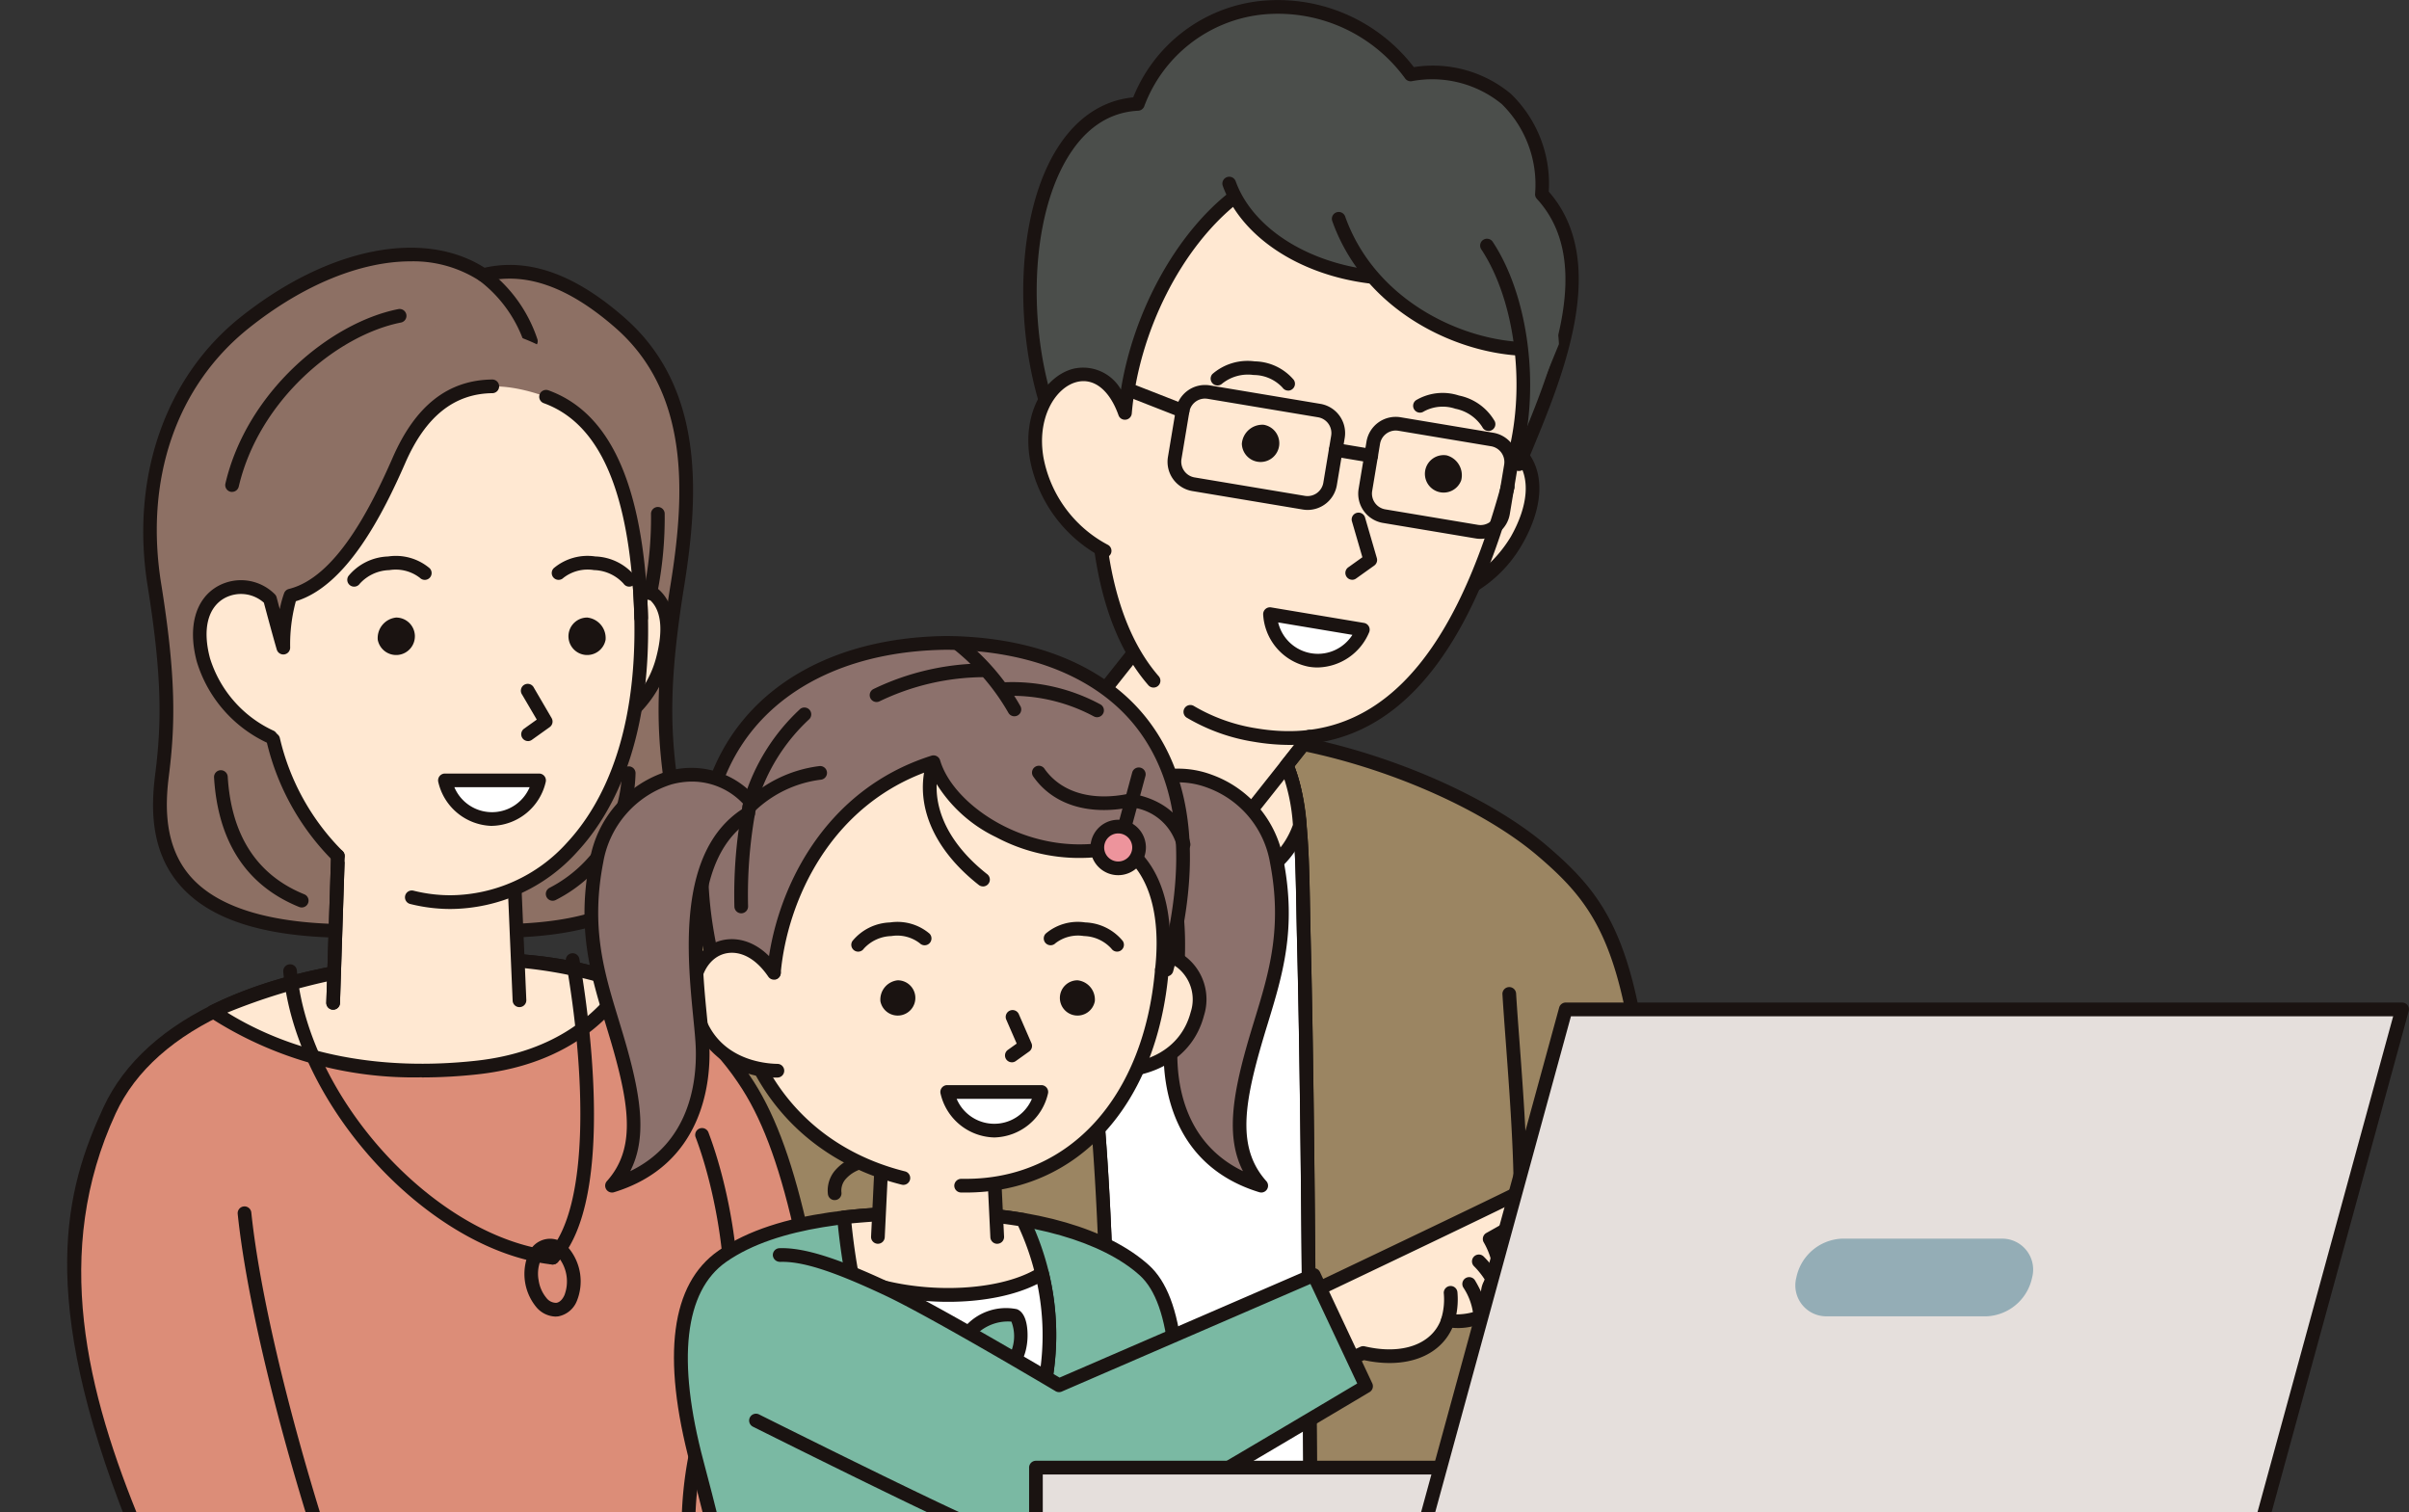 <svg id="img_data.svg" xmlns="http://www.w3.org/2000/svg" width="183.921" height="115.436" viewBox="0 0 183.921 115.436"><rect x="0" y="0" width="183.921" height="115.436" fill="#333333" stroke="none"/><defs><clipPath id="clip-path"><path id="長方形_161" data-name="長方形 161" fill="none" d="M0 0h183.921v115.436H0z"/></clipPath></defs><g id="グループ_624" data-name="グループ 624" clip-path="url(#clip-path)"><path id="パス_803" data-name="パス 803" d="M115.124 137.135h15.327c-.139-15.809-.2-31.99-.513-44.566-.182-7.375.062-13.337-2.892-15.584l-13.9-1.684c-3.04 1.884-2.745 7.115-1.395 13.689 2.676 13.026 3.3 24.909 3.377 48.146" transform="translate(-30.385 -20.655)" fill="#fff"/><path id="パス_804" data-name="パス 804" d="M136.09 93.205c.311 12.576.374 28.757.513 44.566h26.955a531.008 531.008 0 00-.859-25.214c-1.065-18.095-3.193-21.868-8.418-26.319-4.571-3.894-13.068-7.565-21.083-8.618 2.954 2.247 2.71 8.208 2.892 15.584" transform="translate(-36.536 -21.292)" fill="#9b8562"/><path id="パス_805" data-name="パス 805" d="M135.32 90.661c.014.768.029 1.556.049 2.359.241 9.763.332 21.513.427 33.952.027 3.524.055 7.071.086 10.6h1.045c-.031-3.533-.059-7.084-.086-10.61-.1-12.444-.187-24.2-.427-33.969-.02-.8-.035-1.588-.049-2.353-.1-5.454-.187-9.933-1.951-12.476 7.157 1.221 14.925 4.52 19.33 8.274 5.019 4.275 7.169 7.819 8.235 25.951.591 10.039.792 19.123.856 25.183h1.044a534.43 534.43 0 00-.857-25.245c-1.091-18.537-3.342-22.2-8.6-26.685-4.849-4.131-13.63-7.725-21.353-8.739a.522.522 0 00-.385.933c2.431 1.851 2.522 6.692 2.637 12.822" transform="translate(-36.339 -21.094)" fill="#1a1311"/><path id="パス_806" data-name="パス 806" d="M114.4 136.937h1.045c-.082-23.7-.724-35.291-3.387-48.251-1.554-7.56-1.255-11.485 1.009-13.042l13.569 1.644c2.325 1.91 2.416 6.7 2.529 12.737.015.768.029 1.556.049 2.36.241 9.762.332 21.512.427 33.951.028 3.524.055 7.071.086 10.6h1.045c-.031-3.533-.059-7.083-.086-10.61-.1-12.444-.186-24.2-.427-33.969q-.029-1.2-.049-2.354c-.12-6.412-.216-11.478-3.049-13.634a.516.516 0 00-.253-.1l-13.9-1.684a.524.524 0 00-.338.075c-3.562 2.208-2.824 8.436-1.631 14.238 2.645 12.875 3.283 24.42 3.365 48.041" transform="translate(-30.188 -20.457)" fill="#1a1311"/><path id="パス_807" data-name="パス 807" d="M101.866 137.135c-.081-23.237-.7-35.12-3.377-48.146-1.351-6.573-1.645-11.8 1.395-13.689-9.284 1.306-21.484 4.209-26.415 7.692s-9.434 10.45-10.594 20.029c-1.061 8.747-.061 21.846 1.667 34.113z" transform="translate(-17.127 -20.655)" fill="#9b8562"/><path id="パス_808" data-name="パス 808" d="M131.2 73.726l-13.643-6.1-4.415 5.574c-2.417 1.5-2.726 5.111-2.073 9.832 5.516 4.631 16.643 5.017 18.552-1.454a15.236 15.236 0 00-1.007-4.593z" transform="translate(-30.385 -18.551)" fill="#ffe8d2"/><path id="パス_809" data-name="パス 809" d="M120.967 86.8a16.862 16.862 0 01-10.433-3.568.527.527 0 01-.181-.329c-.484-3.494-.774-8.346 2.236-10.3l4.356-5.5a.524.524 0 01.623-.152l13.643 6.1a.523.523 0 01.2.8l-2.39 3.015a16.357 16.357 0 01.926 4.46.515.515 0 01-.019.2 7.086 7.086 0 01-5.131 4.747 13.341 13.341 0 01-3.826.527m-9.606-4.241a15.51 15.51 0 0013.131 2.713 6.2 6.2 0 004.4-3.947 14.32 14.32 0 00-.955-4.329.523.523 0 01.068-.535l2.164-2.729-12.658-5.656-4.159 5.248a.529.529 0 01-.134.12c-1.935 1.2-2.527 4.1-1.858 9.115" transform="translate(-30.186 -18.353)" fill="#1a1311"/><path id="パス_810" data-name="パス 810" d="M111.155 34.762c-5.008-9.362-3.393-26.176 5.445-26.633 3.846-9.507 15.675-9.434 20.828-2.25 5.733-.8 10.16 2.54 10.015 9.144 5.007 5.443.653 14.732-1.742 20.61z" transform="translate(-29.72 -.197)" fill="#4b4e4b"/><path id="パス_811" data-name="パス 811" d="M152.676 46.316c3.484-.889 6.473 2.358 3.544 7.557s-8.895 5.086-8.895 5.086z" transform="translate(-40.411 -12.664)" fill="#ffe8d2"/><path id="パス_812" data-name="パス 812" d="M147.176 59.285h-.057a.523.523 0 01-.472-.726L152 45.916a.523.523 0 01.353-.3 4.232 4.232 0 014.51 1.375c1.293 1.687 1.153 4.218-.383 6.945-2.925 5.194-8.624 5.352-9.3 5.352m5.68-12.716l-4.917 11.619a9.884 9.884 0 007.629-4.769c1.321-2.345 1.49-4.457.464-5.8a3.11 3.11 0 00-3.175-1.054" transform="translate(-40.214 -12.468)" fill="#1a1311"/><path id="パス_813" data-name="パス 813" d="M134.85 16.554c8.325 1.392 16.42 8.578 11.894 25.087s-11.813 20.2-19.257 18.952-13.136-7.1-12.045-24.185 11.083-21.246 19.408-19.854" transform="translate(-31.629 -4.473)" fill="#ffe8d2"/><path id="パス_814" data-name="パス 814" d="M119.639 68.1a.52.52 0 01-.394-.18c-2.137-2.457-3.531-5.963-4.144-10.419a.522.522 0 111.035-.142c.586 4.251 1.9 7.574 3.9 9.875a.522.522 0 01-.394.866" transform="translate(-31.571 -15.61)" fill="#1a1311"/><path id="パス_815" data-name="パス 815" d="M145.508 35.958a.519.519 0 01-.2-.038.524.524 0 01-.287-.681l.5-1.206c2.446-5.914 5.8-14.014 1.344-18.853a.522.522 0 01-.137-.365 8.6 8.6 0 00-2.549-6.877 8.4 8.4 0 00-6.872-1.738.524.524 0 01-.5-.213 12.011 12.011 0 00-11.039-4.862 10.842 10.842 0 00-8.881 7 .522.522 0 01-.457.327c-2.308.119-4.183 1.427-5.572 3.888-3.115 5.518-2.858 15.582.563 21.977a.522.522 0 11-.921.493c-3.568-6.669-3.821-17.194-.552-22.984 1.489-2.637 3.591-4.15 6.1-4.393a11.823 11.823 0 019.6-7.348 13.086 13.086 0 0111.825 5.039 9.308 9.308 0 017.4 2.032 9.527 9.527 0 012.9 7.472c4.691 5.344 1.1 14.034-1.289 19.8l-.495 1.2a.522.522 0 01-.484.326" transform="translate(-29.53)" fill="#1a1311"/><path id="パス_816" data-name="パス 816" d="M130.639 46.124a1.43 1.43 0 101.665-1.445 1.573 1.573 0 00-1.665 1.445" transform="translate(-35.827 -12.251)" fill="#1a1311"/><path id="パス_817" data-name="パス 817" d="M133.284 40.239a.521.521 0 01-.426-.219 3.013 3.013 0 00-2.207-.97 3.142 3.142 0 00-2.4.65.523.523 0 01-.754-.724 4.094 4.094 0 013.227-.968 3.994 3.994 0 012.98 1.406.522.522 0 01-.122.729.516.516 0 01-.3.1" transform="translate(-34.934 -10.421)" fill="#1a1311"/><path id="パス_818" data-name="パス 818" d="M132.616 70.72a16.31 16.31 0 01-2.7-.233 14.513 14.513 0 01-5.176-1.855.523.523 0 01.543-.893 13.46 13.46 0 004.806 1.718c8.73 1.46 14.841-4.616 18.668-18.574a.523.523 0 011.008.276c-3.6 13.129-9.227 19.561-17.153 19.561" transform="translate(-34.149 -13.852)" fill="#1a1311"/><path id="パス_819" data-name="パス 819" d="M152.667 49.807a1.43 1.43 0 11-1.1-1.908 1.573 1.573 0 011.1 1.908" transform="translate(-41.109 -13.134)" fill="#1a1311"/><path id="パス_820" data-name="パス 820" d="M154.421 44.242a.523.523 0 01-.474-.3 3.161 3.161 0 00-2.054-1.394 3.017 3.017 0 00-2.4.2.522.522 0 11-.607-.851 3.99 3.99 0 013.277-.359 4.087 4.087 0 012.735 1.964.522.522 0 01-.254.694.515.515 0 01-.22.049" transform="translate(-40.778 -11.343)" fill="#1a1311"/><path id="パス_821" data-name="パス 821" d="M133.527 50.037a2.284 2.284 0 01-.375-.032l-8.43-1.409a2.263 2.263 0 01-1.859-2.606l.6-3.6a2.264 2.264 0 012.606-1.86l8.43 1.409a2.264 2.264 0 011.859 2.607l-.6 3.6a2.269 2.269 0 01-2.232 1.891m-7.831-8.5a1.217 1.217 0 00-1.2 1.018l-.6 3.6a1.219 1.219 0 001 1.4l8.43 1.409a1.224 1.224 0 001.4-1l.6-3.6a1.22 1.22 0 00-1-1.4l-8.43-1.409a1.194 1.194 0 00-.2-.017" transform="translate(-33.693 -11.108)" fill="#1a1311"/><path id="パス_822" data-name="パス 822" d="M122.095 42.714a.518.518 0 01-.191-.036l-5.618-2.2a.523.523 0 01.381-.973l5.619 2.2a.523.523 0 01-.191 1.009" transform="translate(-31.806 -10.825)" fill="#1a1311"/><path id="パス_823" data-name="パス 823" d="M152.237 53.165a2.314 2.314 0 01-.379-.032l-7.076-1.183a2.264 2.264 0 01-1.859-2.607l.6-3.6a2.262 2.262 0 012.607-1.86l7.076 1.183a2.267 2.267 0 011.859 2.607l-.6 3.6a2.267 2.267 0 01-2.228 1.891m-6.48-8.269a1.221 1.221 0 00-1.2 1.018l-.6 3.6a1.22 1.22 0 001 1.4l7.077 1.183a1.219 1.219 0 001.4-1l.6-3.6a1.22 1.22 0 00-1-1.4l-7.076-1.183a1.174 1.174 0 00-.2-.017" transform="translate(-39.195 -12.028)" fill="#1a1311"/><path id="パス_824" data-name="パス 824" d="M143.032 48.1a.509.509 0 01-.087-.007l-2.692-.45a.522.522 0 11.173-1.03l2.692.45a.522.522 0 01-.086 1.038" transform="translate(-38.352 -12.783)" fill="#1a1311"/><path id="パス_825" data-name="パス 825" d="M142.06 59.036a.522.522 0 01-.3-.948l1.079-.771-.809-2.782a.523.523 0 011-.292l.913 3.139a.523.523 0 01-.2.571l-1.381.986a.516.516 0 01-.3.1" transform="translate(-38.824 -14.776)" fill="#1a1311"/><path id="パス_826" data-name="パス 826" d="M133.611 64.605a3.664 3.664 0 007.089 1.185z" transform="translate(-36.65 -17.721)" fill="#fff"/><path id="パス_827" data-name="パス 827" d="M137.044 68.479a4.015 4.015 0 01-.659-.054 4.31 4.31 0 01-3.494-4 .525.525 0 01.179-.41.516.516 0 01.43-.121l7.089 1.185a.523.523 0 01.4.7 4.35 4.35 0 01-3.947 2.7m-3.006-3.438a3.119 3.119 0 005.668.948z" transform="translate(-36.452 -17.524)" fill="#1a1311"/><path id="パス_828" data-name="パス 828" d="M147 37.355l3.232-7.888s-.432-15.219-15.166-17.545c-14.983-2.366-20.121 11.646-20.121 11.646l-1.16 8.207c1.255-.072 2.544.791 3.312 2.943.541-6.343 3.844-12.944 8.331-16.46l.111.005c1.822 3.392 6.034 5.522 10.255 6.049l.164-.062a16.509 16.509 0 0011.351 5.578l.033-.1a23.069 23.069 0 01-.342 7.627" transform="translate(-31.212 -3.196)" fill="#4b4e4b"/><path id="パス_829" data-name="パス 829" d="M114.209 52.851a10.119 10.119 0 01-5.169-6.967c-1.078-5.871 4.672-9.3 6.721-3.562l1.716 6.89z" transform="translate(-29.873 -10.801)" fill="#ffe8d2"/><path id="パス_830" data-name="パス 830" d="M130.318 84.444a.523.523 0 01-.409-.847l5.265-6.645a.523.523 0 01.819.649l-5.266 6.645a.522.522 0 01-.409.2" transform="translate(-35.603 -21.054)" fill="#1a1311"/><path id="パス_831" data-name="パス 831" d="M114.01 48.069a.522.522 0 01-.256-.067 10.709 10.709 0 01-5.426-7.328c-.673-3.665 1.126-6.446 3.255-7.018a3.326 3.326 0 013.674 1.579c.959-5.941 4.173-11.843 8.315-15.09a.522.522 0 11.644.822c-4.332 3.4-7.6 9.864-8.133 16.094a.522.522 0 01-.454.473.514.514 0 01-.559-.342c-.692-1.937-1.893-2.88-3.217-2.527-1.635.439-3.055 2.789-2.5 5.819a9.525 9.525 0 004.912 6.607.522.522 0 01-.257.978" transform="translate(-29.675 -5.495)" fill="#1a1311"/><path id="パス_832" data-name="パス 832" d="M154.536 33.273h-.028c-5.25-.282-11.981-3.613-14.351-10.264a.522.522 0 11.983-.351c2.211 6.2 8.508 9.307 13.423 9.571a.523.523 0 01-.027 1.044" transform="translate(-38.437 -6.12)" fill="#1a1311"/><path id="パス_833" data-name="パス 833" d="M158.5 41.563a.523.523 0 01-.51-.637c1.16-5.158.255-11.337-2.2-15.027a.523.523 0 01.87-.579c2.6 3.909 3.57 10.421 2.351 15.835a.523.523 0 01-.509.408" transform="translate(-42.709 -6.881)" fill="#1a1311"/><path id="パス_834" data-name="パス 834" d="M139.861 26.736a.494.494 0 01-.065 0c-5.392-.674-9.774-3.6-11.164-7.446a.522.522 0 11.983-.355c1.258 3.483 5.3 6.138 10.311 6.764a.523.523 0 01-.064 1.041" transform="translate(-35.275 -5.098)" fill="#1a1311"/><path id="パス_835" data-name="パス 835" d="M64.872 136.937c-1.992-14.1-2.6-26.375-1.674-34.051 1.025-8.45 4.9-15.8 10.378-19.665 4.52-3.19 15.293-5.929 24.546-7.359-2.045 2.8-1.358 8.076-.338 13.034 2.645 12.875 3.282 24.42 3.365 48.041h1.044c-.083-23.7-.724-35.291-3.386-48.251-1.587-7.724-1.24-11.653 1.157-13.14a.522.522 0 00-.348-.962c-9.708 1.365-21.711 4.3-26.643 7.783-5.711 4.031-9.753 11.654-10.813 20.394-.937 7.733-.329 20.053 1.657 34.175z" transform="translate(-16.933 -20.457)" fill="#1a1311"/><path id="パス_836" data-name="パス 836" d="M158.151 123.261c-.408 3.06-1.59 14.96-2.25 21.7h1.05c.662-6.754 1.832-18.534 2.237-21.565.467-3.509-.05-10.481-.427-15.573-.1-1.32-.187-2.515-.247-3.493a.522.522 0 10-1.043.064c.06.981.149 2.181.247 3.506.375 5.047.888 11.957.434 15.358" transform="translate(-42.764 -28.484)" fill="#1a1311"/><path id="パス_837" data-name="パス 837" d="M66.884 144.168c-2.351-18.128-4.1-28.016-7.633-33.584-4.1-6.459-10.846-10.19-23.222-9.579-11.756.581-22.061 3.919-25.545 11.466-3.111 6.74-4.825 14.761 1.975 31.7z" transform="translate(-2.127 -27.688)" fill="#dc8d78"/><path id="パス_838" data-name="パス 838" d="M12.776 143.97c-4.259-10.243-6.885-20.914-2.009-31.478 3.023-6.549 11.935-10.512 25.1-11.163q1.3-.065 2.529-.065c9.715 0 16.179 3.02 20.226 9.4 3.359 5.3 5.086 14.379 7.547 33.3h1.054c-2.492-19.182-4.248-28.392-7.717-33.863-4.612-7.271-12.144-10.388-23.69-9.822-13.569.671-22.8 4.85-25.993 11.769-2.843 6.16-5.147 14.2 1.893 31.916z" transform="translate(-1.936 -27.491)" fill="#1a1311"/><path id="パス_839" data-name="パス 839" d="M53.943 102.8c-3.616-1.423-8.145-2.074-13.885-1.79-6.664.329-12.862 1.544-17.615 3.909 4.891 3.3 11.646 5.179 20.082 4.267 7.16-.774 10.063-4.547 11.417-6.386" transform="translate(-6.156 -27.688)" fill="#ffe8d2"/><path id="パス_840" data-name="パス 840" d="M38.17 109.734a28.643 28.643 0 01-16.216-4.585.522.522 0 01.059-.9c4.565-2.271 10.561-3.6 17.822-3.964 5.66-.277 10.27.318 14.1 1.826a.524.524 0 01.23.8c-1.275 1.73-4.259 5.782-11.782 6.6a39.312 39.312 0 01-4.214.232m-14.853-4.948c5.163 3.192 11.7 4.462 18.955 3.677 6.349-.687 9.249-3.819 10.637-5.622a33.627 33.627 0 00-13.023-1.513 46.668 46.668 0 00-16.569 3.458" transform="translate(-5.959 -27.49)" fill="#1a1311"/><path id="パス_841" data-name="パス 841" d="M31.138 78.409c-14.127 0-15.121-6.567-14.441-11.9.508-3.991.515-7.7-.581-14.514-1.306-8.128 1.242-15.521 6.894-20.029 6.1-4.862 13.353-6.894 18.215-3.628 3.193-.8 6.6.29 10.426 3.628 5.445 4.756 5.7 11.9 4.4 20.029-1.1 6.816-1.089 10.523-.581 14.514.679 5.335.711 11.9-13.416 11.9z" transform="translate(-4.329 -7.336)" fill="#8d7064"/><path id="パス_842" data-name="パス 842" d="M41.857 78.743H30.943c-6.415 0-10.681-1.3-13.041-3.982s-2.221-6.134-1.919-8.508c.484-3.806.545-7.377-.578-14.365-1.326-8.253 1.321-15.924 7.084-20.521 6.65-5.3 13.931-6.77 18.639-3.78 3.389-.757 6.883.485 10.671 3.8 6.078 5.308 5.721 13.344 4.569 20.505-1.123 6.991-1.062 10.56-.578 14.365.4 3.155.478 6.41-1.668 8.846-2.159 2.452-6.171 3.644-12.265 3.644M35.48 27.1c-3.755 0-8.161 1.756-12.339 5.089-5.546 4.423-7.989 11.544-6.7 19.538 1.143 7.112 1.079 10.762.583 14.663-.276 2.173-.4 5.333 1.667 7.685 2.12 2.407 6.244 3.628 12.256 3.628h10.91c5.776 0 9.531-1.076 11.481-3.29 1.962-2.235 1.762-5.313 1.417-8.028-.5-3.9-.561-7.548.582-14.663 1.107-6.879 1.47-14.581-4.224-19.553-3.6-3.142-6.853-4.29-9.955-3.515a.524.524 0 01-.418-.073 9.3 9.3 0 00-5.26-1.481" transform="translate(-4.133 -7.148)" fill="#1a1311"/><path id="パス_843" data-name="パス 843" d="M35.049 101.091l.38-11.654h13.353l.491 11.46" transform="translate(-9.614 -24.533)" fill="#ffe8d2"/><path id="パス_844" data-name="パス 844" d="M34.851 101.416h-.017a.524.524 0 01-.506-.54l.38-11.654a.522.522 0 01.522-.506h13.355a.524.524 0 01.523.5l.491 11.46a.523.523 0 01-.5.544.517.517 0 01-.545-.5l-.47-10.96H35.737l-.364 11.147a.523.523 0 01-.522.506" transform="translate(-9.416 -24.335)" fill="#1a1311"/><path id="パス_845" data-name="パス 845" d="M61.617 62.347c2.613-1.548 7.051-1.15 5.419 4.935-1.065 3.967-4.742 5.9-7.064 6.676z" transform="translate(-16.45 -16.891)" fill="#ffe8d2"/><path id="パス_846" data-name="パス 846" d="M59.774 74.285a.523.523 0 01-.517-.6L60.9 62.076a.522.522 0 01.251-.375c1.462-.867 3.72-1.282 5.218-.147.945.716 1.88 2.281.972 5.666-1.216 4.529-5.581 6.43-7.4 7.037a.541.541 0 01-.165.027M61.9 62.48l-1.485 10.487c1.9-.774 4.984-2.536 5.919-6.017.6-2.235.394-3.814-.594-4.562-1-.761-2.643-.536-3.839.092" transform="translate(-16.253 -16.695)" fill="#1a1311"/><path id="パス_847" data-name="パス 847" d="M50.372 124.361a.409.409 0 01-.06 0c-9.453-1.078-19.612-12.147-20.512-22.35a.522.522 0 111.041-.092c.863 9.774 10.568 20.374 19.592 21.4a.523.523 0 01-.058 1.042" transform="translate(-8.173 -27.826)" fill="#1a1311"/><path id="パス_848" data-name="パス 848" d="M57.951 124.034a.523.523 0 01-.38-.882c3.321-3.512 2.819-14.2 1.382-22.288a.523.523 0 011.029-.183c.536 3.014 2.973 18.3-1.652 23.189a.52.52 0 01-.38.164" transform="translate(-15.753 -27.499)" fill="#1a1311"/><path id="パス_849" data-name="パス 849" d="M56.33 54.726c-.7-8.322-3.169-17.756-14.417-17.756S28.2 46.4 27.5 54.726c-1.258 16.74 6.579 24.287 14.417 24.287s15.67-7.548 14.413-24.287" transform="translate(-7.505 -10.141)" fill="#ffe8d2"/><path id="パス_850" data-name="パス 850" d="M39.743 66.665a1.43 1.43 0 101.4-1.7 1.573 1.573 0 00-1.4 1.7" transform="translate(-10.902 -17.82)" fill="#1a1311"/><path id="パス_851" data-name="パス 851" d="M37.056 60.834a.518.518 0 01-.294-.091.523.523 0 01-.136-.726 4.091 4.091 0 013.023-1.486 3.994 3.994 0 013.172.895.522.522 0 11-.738.739 3.013 3.013 0 00-2.337-.593 3.159 3.159 0 00-2.257 1.036.524.524 0 01-.432.227" transform="translate(-10.021 -16.048)" fill="#1a1311"/><path id="パス_852" data-name="パス 852" d="M46.812 82.1a3.664 3.664 0 007.188 0z" transform="translate(-12.841 -22.52)" fill="#fff"/><path id="パス_853" data-name="パス 853" d="M50.208 85.373A4.309 4.309 0 0146.1 82a.522.522 0 01.512-.624H53.8a.522.522 0 01.512.624 4.309 4.309 0 01-4.106 3.369m-2.873-2.949a3.119 3.119 0 005.746 0z" transform="translate(-12.643 -22.322)" fill="#1a1311"/><path id="パス_854" data-name="パス 854" d="M26.7 62.347c-2.613-1.548-7.051-1.15-5.419 4.935 1.065 3.967 4.742 5.9 7.064 6.676z" transform="translate(-5.741 -16.891)" fill="#ffe8d2"/><path id="パス_855" data-name="パス 855" d="M46.1 86.049a12.675 12.675 0 01-3.079-.38.523.523 0 11.255-1.014A11.6 11.6 0 0046.1 85a12.077 12.077 0 008.886-4.021c2.74-2.953 5.832-8.768 5.01-19.7a.522.522 0 011.042-.078c.851 11.311-2.4 17.387-5.286 20.493a13.111 13.111 0 01-9.652 4.355" transform="translate(-11.692 -16.655)" fill="#1a1311"/><path id="パス_856" data-name="パス 856" d="M62.649 66.665a1.43 1.43 0 11-1.4-1.7 1.573 1.573 0 011.4 1.7" transform="translate(-16.414 -17.82)" fill="#1a1311"/><path id="パス_857" data-name="パス 857" d="M63.963 60.834a.524.524 0 01-.433-.228 3.158 3.158 0 00-2.256-1.036 3.012 3.012 0 00-2.337.593.522.522 0 01-.738-.739 4.006 4.006 0 013.172-.895 4.092 4.092 0 013.023 1.487.523.523 0 01-.431.817" transform="translate(-15.922 -16.048)" fill="#1a1311"/><path id="パス_858" data-name="パス 858" d="M57.947 90.878a.522.522 0 01-.241-.986 10.2 10.2 0 005.523-8.753.522.522 0 111.044 0 11.118 11.118 0 01-6.088 9.68.516.516 0 01-.239.059" transform="translate(-15.751 -22.113)" fill="#1a1311"/><path id="パス_859" data-name="パス 859" d="M29.214 91.5a.519.519 0 01-.2-.038c-4.007-1.628-6.192-4.954-6.494-9.886a.523.523 0 01.49-.554.53.53 0 01.554.49c.275 4.5 2.241 7.518 5.843 8.982a.522.522 0 01-.2 1.007" transform="translate(-6.178 -22.223)" fill="#1a1311"/><path id="パス_860" data-name="パス 860" d="M67.206 64.332a.523.523 0 01-.522-.512 46.986 46.986 0 00-.123-2.541.523.523 0 01.482-.56.528.528 0 01.56.483c.066.882.108 1.756.126 2.6a.523.523 0 01-.512.533h-.011" transform="translate(-18.257 -16.655)" fill="#1a1311"/><path id="パス_861" data-name="パス 861" d="M54.279 34.312a.522.522 0 01-.506-.4 10.051 10.051 0 00-3.445-4.763.523.523 0 01.638-.828 11 11 0 013.82 5.338.521.521 0 01-.38.634.513.513 0 01-.128.016" transform="translate(-13.749 -7.74)" fill="#1a1311"/><path id="パス_862" data-name="パス 862" d="M24.219 46.473a.523.523 0 01-.509-.642c1.641-7.01 7.989-12.273 13.178-13.311a.523.523 0 11.205 1.025c-4.865.973-10.821 5.924-12.366 12.524a.523.523 0 01-.508.4" transform="translate(-6.5 -8.918)" fill="#1a1311"/><path id="パス_863" data-name="パス 863" d="M57.536 136.255a1.994 1.994 0 01-1.462-.726 3.984 3.984 0 01-.619-4.006 1.768 1.768 0 013.107-.48 3.986 3.986 0 01.618 4.006 1.914 1.914 0 01-1.406 1.187 1.547 1.547 0 01-.238.018m-1.285-2.8a2.732 2.732 0 00.6 1.38.932.932 0 00.761.372c.327-.051.525-.388.613-.584a2.951 2.951 0 00-.445-2.879.932.932 0 00-.761-.372c-.327.051-.524.388-.612.584a2.731 2.731 0 00-.158 1.5" transform="translate(-15.132 -35.746)" fill="#1a1311"/><path id="パス_864" data-name="パス 864" d="M55.354 76.322a.522.522 0 01-.3-.948l.967-.691-1.121-1.911a.523.523 0 11.9-.527l1.355 2.322a.522.522 0 01-.148.689l-1.355.968a.519.519 0 01-.3.1" transform="translate(-15.04 -19.746)" fill="#1a1311"/><path id="パス_865" data-name="パス 865" d="M25.118 59.706a.522.522 0 01-.293-.955 10.657 10.657 0 004.29-5.664.522.522 0 011 .291 11.709 11.709 0 01-4.709 6.238.521.521 0 01-.292.09" transform="translate(-6.746 -14.458)" fill="#1a1311"/><path id="パス_866" data-name="パス 866" d="M27.4 66.383c-.363-1.234-1.016-3.7-1.016-3.7-1.959-2.032-6.541-.788-5.082 4.65a9.523 9.523 0 005.134 5.867l2.71.661z" transform="translate(-5.767 -16.942)" fill="#ffe8d2"/><path id="パス_867" data-name="パス 867" d="M23.652 54.466a3.134 3.134 0 013.457.665s.653 2.467 1.016 3.7a12.587 12.587 0 01.55-3.971c3.8-.937 6.56-6.393 8.279-10.325 2.032-4.644 5.345-6.986 11.224-4.856 5.007 1.814 6.649 8.078 7.133 14.3l2.081-5.225S53.933 34.237 40.9 34.237 24.4 48.751 24.4 48.751z" transform="translate(-6.488 -9.391)" fill="#8d7064"/><path id="パス_868" data-name="パス 868" d="M26.239 67.729a.516.516 0 01-.239-.057 10.065 10.065 0 01-5.4-6.2c-.709-2.644-.115-4.8 1.591-5.766a3.652 3.652 0 014.372.618.528.528 0 01.129.229c0 .009.1.378.239.9a8.493 8.493 0 01.33-1.21.523.523 0 01.366-.33c3.556-.877 6.226-6.143 7.927-10.028 1.737-3.97 4.221-5.92 7.594-5.962h.006a.522.522 0 01.007 1.044c-2.919.036-5.1 1.782-6.651 5.336-1.745 3.991-4.495 9.375-8.351 10.547a12.609 12.609 0 00-.434 3.524.522.522 0 01-1.023.164c-.311-1.058-.84-3.036-.983-3.576a2.633 2.633 0 00-3.013-.343c-1.284.726-1.684 2.4-1.1 4.585a9.049 9.049 0 004.864 5.536.522.522 0 01-.239.987" transform="translate(-5.572 -10.951)" fill="#1a1311"/><path id="パス_869" data-name="パス 869" d="M64.384 56.358a.523.523 0 01-.52-.482c-.614-7.884-2.836-12.413-6.79-13.846a.522.522 0 11.356-.982c4.381 1.587 6.827 6.411 7.477 14.747a.523.523 0 01-.48.562h-.041" transform="translate(-15.561 -11.251)" fill="#1a1311"/><path id="パス_870" data-name="パス 870" d="M68.221 60.438a.533.533 0 01-.1-.009.523.523 0 01-.419-.609 27.986 27.986 0 00.57-5.975.523.523 0 011.045-.027 29.25 29.25 0 01-.588 6.191.522.522 0 01-.513.428" transform="translate(-18.57 -14.623)" fill="#1a1311"/><path id="パス_871" data-name="パス 871" d="M33.472 87.007a.523.523 0 01-.36-.144 18.965 18.965 0 01-5.073-9.121.522.522 0 111.01-.266 17.948 17.948 0 004.782 8.629.523.523 0 01-.36.9" transform="translate(-7.686 -21.145)" fill="#1a1311"/><path id="パス_872" data-name="パス 872" d="M34.851 101.58h-.017a.524.524 0 01-.506-.54l.366-11.219a.523.523 0 011.045.035l-.366 11.219a.523.523 0 01-.522.506" transform="translate(-9.416 -24.499)" fill="#1a1311"/><path id="パス_873" data-name="パス 873" d="M73.751 138.5a28.929 28.929 0 00-2.044 10.525h1.041a27.815 27.815 0 011.959-10.1c2.621-5.918.864-15.169-.956-19.943a.523.523 0 00-.977.372c1.692 4.436 3.453 13.557.978 19.148" transform="translate(-19.669 -32.544)" fill="#1a1311"/><path id="パス_874" data-name="パス 874" d="M31.6 151.291c-2.9-9.278-4.947-18.055-5.557-23.913a.522.522 0 10-1.039.108c.61 5.857 2.635 14.578 5.5 23.805z" transform="translate(-6.856 -34.811)" fill="#1a1311"/><path id="パス_875" data-name="パス 875" d="M74.089 151.481h34.831c1.287-11.184.612-17.227-1.909-19.505-3-2.709-8.631-4.279-15.056-4.365s-13.062.429-17.166 3.3c-2.9 2.032-4.354 6.676-1.935 15.772.423 1.59.843 3.229 1.235 4.8" transform="translate(-19.649 -35.001)" fill="#7ab9a3"/><path id="パス_876" data-name="パス 876" d="M73.349 151.283h1.078c-.4-1.612-.835-3.3-1.269-4.932-2.054-7.721-1.455-12.98 1.73-15.21 3.962-2.774 10.512-3.216 15.562-3.216.444 0 .878 0 1.3.009 6.373.085 11.873 1.667 14.713 4.232 2.408 2.175 2.972 8.324 1.728 19.117h1.057c1.284-11.225.607-17.461-2.084-19.893-3.068-2.771-8.681-4.411-15.4-4.5-5.314-.071-12.913.2-17.473 3.4-3.627 2.539-4.348 8.035-2.141 16.334.41 1.541.818 3.133 1.2 4.663" transform="translate(-19.447 -34.804)" fill="#1a1311"/><path id="パス_877" data-name="パス 877" d="M88.8 127.934a62.163 62.163 0 017.867-.324 37.149 37.149 0 015.779.512 20.064 20.064 0 011.753 12.126c-1.016 5.515-8.273 5.588-11.393 1.089-2.593-3.737-3.585-8.881-4.006-13.4" transform="translate(-24.357 -35.001)" fill="#ffe8d2"/><path id="パス_878" data-name="パス 878" d="M98.683 144.888a8.09 8.09 0 01-6.508-3.449c-2.2-3.165-3.535-7.631-4.1-13.653a.523.523 0 01.46-.567 62.767 62.767 0 017.933-.327 37.656 37.656 0 015.862.52.52.52 0 01.378.28 20.46 20.46 0 011.8 12.455 5.5 5.5 0 01-4.393 4.59 6.817 6.817 0 01-1.436.151m-9.51-16.688c.57 5.578 1.836 9.717 3.864 12.642a6.874 6.874 0 006.865 2.872 4.5 4.5 0 003.586-3.758 19.69 19.69 0 00-1.59-11.56 36.82 36.82 0 00-5.436-.461 63.428 63.428 0 00-7.289.265" transform="translate(-24.159 -34.804)" fill="#1a1311"/><path id="パス_879" data-name="パス 879" d="M89.664 134.223a23.3 23.3 0 003.375 8.86c3.121 4.5 10.377 4.427 11.393-1.089a19.786 19.786 0 00-.288-8.028c-3.384 2.133-10.1 2.146-14.481.256" transform="translate(-24.595 -36.747)" fill="#fff"/><path id="パス_880" data-name="パス 880" d="M98.922 146.633a8.092 8.092 0 01-6.509-3.449 23.725 23.725 0 01-3.459-9.06.522.522 0 01.72-.578c4.317 1.862 10.857 1.759 14-.218a.523.523 0 01.787.321 20.451 20.451 0 01.293 8.244 5.5 5.5 0 01-4.393 4.59 6.809 6.809 0 01-1.435.151m-8.75-11.771a21.719 21.719 0 003.1 7.726 6.874 6.874 0 006.865 2.872 4.5 4.5 0 003.586-3.758 19.183 19.183 0 00-.133-7.131c-3.36 1.7-9.1 1.821-13.417.291" transform="translate(-24.398 -36.55)" fill="#1a1311"/><path id="パス_881" data-name="パス 881" d="M87.611 124.923a.523.523 0 01-.517-.454 2.367 2.367 0 01.5-1.758 3.654 3.654 0 012.491-1.3.522.522 0 11.129 1.036 2.622 2.622 0 00-1.792.9 1.33 1.33 0 00-.295.983.523.523 0 01-.449.587.581.581 0 01-.07 0" transform="translate(-23.885 -33.303)" fill="#1a1311"/><path id="パス_882" data-name="パス 882" d="M92.362 127.99l.273-5.646h8.56l.274 5.646" transform="translate(-25.335 -33.559)" fill="#ffe8d2"/><path id="パス_883" data-name="パス 883" d="M101.27 128.315a.523.523 0 01-.521-.5l-.25-5.148h-7.564l-.25 5.148a.522.522 0 11-1.044-.05l.274-5.646a.523.523 0 01.522-.5H101a.523.523 0 01.522.5l.273 5.646a.522.522 0 01-.5.547h-.026" transform="translate(-25.137 -33.361)" fill="#1a1311"/><path id="パス_884" data-name="パス 884" d="M118 83.117c3.916-3.279 10.655-1.093 11.839 5.009s-.546 9.835-1.822 14.388-1.639 7.832.637 10.382c-5.646-1.73-7.012-6.557-6.921-10.382s2.55-13.751-3.369-17.394z" transform="translate(-32.368 -22.382)" fill="#8c716c"/><path id="パス_885" data-name="パス 885" d="M128.46 113.22a.509.509 0 01-.153-.023c-6.764-2.073-7.351-8.309-7.29-10.893.017-.719.112-1.623.224-2.67.483-4.564 1.214-11.462-3.344-14.267a.52.52 0 01-.24-.352l-.364-2a.522.522 0 01.179-.495 7.339 7.339 0 017.249-1.18 8.461 8.461 0 015.438 6.49c1.017 5.238-.056 8.752-1.191 12.472a94.702 94.702 0 00-.64 2.158c-1.257 4.486-1.573 7.544.523 9.892a.522.522 0 01-.39.871M118.643 84.6c4.9 3.216 4.141 10.379 3.636 15.14-.109 1.024-.2 1.908-.218 2.584-.062 2.637.553 7.108 5.008 9.268-1.261-2.464-.844-5.512.25-9.421.208-.744.429-1.467.647-2.181 1.1-3.592 2.131-6.986 1.164-11.967a7.426 7.426 0 00-4.761-5.7 6.333 6.333 0 00-5.995.811z" transform="translate(-32.171 -22.183)" fill="#1a1311"/><path id="パス_886" data-name="パス 886" d="M117.938 101c2.823-1.912 6.192.455 5.282 3.916s-4.371 4.644-7.285 4.28z" transform="translate(-31.801 -27.518)" fill="#ffe8d2"/><path id="パス_887" data-name="パス 887" d="M116.731 109.583a8.623 8.623 0 01-1.059-.065.523.523 0 01-.443-.642l2-8.2a.522.522 0 01.215-.308 3.966 3.966 0 014.605-.073 4.128 4.128 0 011.475 4.554c-.878 3.336-3.954 4.732-6.8 4.732m-.343-1.051c2.581.121 5.355-1 6.129-3.946a3.108 3.108 0 00-1.068-3.436 2.915 2.915 0 00-3.251-.02z" transform="translate(-31.603 -27.319)" fill="#1a1311"/><path id="パス_888" data-name="パス 888" d="M109.768 88.784c-.795-7.444-3.59-15.884-16.332-15.884S77.9 81.34 77.1 88.784l-.072 5.233c.866 11.325 9.568 16.494 17.841 16.494 7.769 0 14.079-6.023 14.967-16.494z" transform="translate(-21.13 -19.997)" fill="#ffe8d2"/><path id="パス_889" data-name="パス 889" d="M114.182 104.726a1.346 1.346 0 11-1.321-1.6 1.48 1.48 0 011.321 1.6" transform="translate(-30.595 -28.288)" fill="#1a1311"/><path id="パス_890" data-name="パス 890" d="M115.408 99.258a.524.524 0 01-.433-.228 2.941 2.941 0 00-2.1-.962 2.814 2.814 0 00-2.174.55.522.522 0 01-.739-.739 3.784 3.784 0 013.01-.851 3.878 3.878 0 012.867 1.413.523.523 0 01-.431.817" transform="translate(-30.121 -26.609)" fill="#1a1311"/><path id="パス_891" data-name="パス 891" d="M92.624 104.726a1.346 1.346 0 101.321-1.6 1.48 1.48 0 00-1.321 1.6" transform="translate(-25.407 -28.288)" fill="#1a1311"/><path id="パス_892" data-name="パス 892" d="M90.083 99.258a.518.518 0 01-.294-.091.523.523 0 01-.136-.726 3.877 3.877 0 012.867-1.412 3.783 3.783 0 013.01.851.522.522 0 01-.739.739 2.814 2.814 0 00-2.175-.55 2.944 2.944 0 00-2.1.963.524.524 0 01-.432.227" transform="translate(-24.567 -26.608)" fill="#1a1311"/><path id="パス_893" data-name="パス 893" d="M89.906 118.236a.538.538 0 01-.127-.015c-7.8-1.945-12.83-8.068-13.465-16.379a.522.522 0 111.041-.08c.6 7.84 5.338 13.614 12.676 15.444a.523.523 0 01-.126 1.03" transform="translate(-20.933 -27.781)" fill="#1a1311"/><path id="パス_894" data-name="パス 894" d="M101.281 118.819h-.372a.523.523 0 01-.513-.531.534.534 0 01.532-.513h.353c7.95 0 13.621-6.287 14.445-16.016a.523.523 0 011.042.089c-.874 10.31-6.954 16.973-15.487 16.973" transform="translate(-27.539 -27.781)" fill="#1a1311"/><path id="パス_895" data-name="パス 895" d="M101.68 89.467a.516.516 0 01-.321-.112c-3.522-2.766-4.963-6.239-3.954-9.527a.523.523 0 111 .307c-.875 2.852.437 5.913 3.6 8.4a.523.523 0 01-.323.934" transform="translate(-26.632 -21.796)" fill="#1a1311"/><path id="パス_896" data-name="パス 896" d="M100.238 141.2c-.833.659-1.8 1.518-2.857 1.517s-1.893-2.923-1.263-3.372a3.8 3.8 0 013.951.545 3.8 3.8 0 013.681-1.532c.724.274.657 3.313-.364 3.582s-2.176-.315-3.149-.74" transform="translate(-26.306 -37.928)" fill="#7ab9a3"/><path id="パス_897" data-name="パス 897" d="M97.185 143.045c-1.078 0-1.635-1.486-1.78-1.941-.136-.426-.521-1.855.215-2.38a4.171 4.171 0 014.165.282 4.17 4.17 0 013.955-1.332c.845.319.836 1.8.814 2.245-.024.477-.186 2.056-1.228 2.332a5.039 5.039 0 01-3.2-.64 5.053 5.053 0 01-2.934 1.434m.078-3.7a1.934 1.934 0 00-1.04.235 3.491 3.491 0 00.489 1.935c.208.356.4.489.471.489a4.3 4.3 0 002.3-1.218l.234-.187a.522.522 0 01.533-.069l.274.12a4.305 4.305 0 002.533.594c.069-.018.22-.2.332-.594a3.089 3.089 0 00-.07-2.024 3.425 3.425 0 00-3.038 1.4.523.523 0 01-.72.093 3.9 3.9 0 00-2.3-.774" transform="translate(-26.108 -37.731)" fill="#1a1311"/><path id="パス_898" data-name="パス 898" d="M106.252 110.24a.522.522 0 01-.3-.948l.672-.48-.8-1.838a.523.523 0 01.959-.417l.968 2.226a.522.522 0 01-.176.634l-1.016.726a.519.519 0 01-.3.1" transform="translate(-29.002 -29.143)" fill="#1a1311"/><path id="パス_899" data-name="パス 899" d="M99.651 114.873a3.664 3.664 0 007.187 0z" transform="translate(-27.334 -31.51)" fill="#fff"/><path id="パス_900" data-name="パス 900" d="M103.048 118.147a4.309 4.309 0 01-4.107-3.37.522.522 0 01.512-.624h7.187a.522.522 0 01.512.624 4.308 4.308 0 01-4.105 3.37m-2.873-2.949a3.119 3.119 0 005.746 0z" transform="translate(-27.137 -31.312)" fill="#1a1311"/><path id="パス_901" data-name="パス 901" d="M74.822 92.571c-4.354-17.177 5.6-24.828 17.722-24.942 12.121.114 21.492 7.366 16.756 24.942h-.353c.418-3.752-.235-7.6-3.065-9.46-6.83 1.821-13.279-2.642-14.372-6.375-7.689 2.432-11.61 9.616-12.188 16.075z" transform="translate(-20.238 -18.551)" fill="#8c716c"/><path id="パス_902" data-name="パス 902" d="M136.916 133.25s16.038-7.62 17.2-8.273 1.631 1.16.508 1.887c-1.234.8-3.338 1.959-3.338 1.959s1.089 2.177.8 3.048-1.089 2.613-1.742 2.975a5.476 5.476 0 01-2.25.218c-.8 2.322-3.459 3.169-6.459 2.467l-2.54 1.161z" transform="translate(-37.556 -34.243)" fill="#ffe8d2"/><path id="パス_903" data-name="パス 903" d="M138.9 139.017a.53.53 0 01-.194-.038.524.524 0 01-.291-.291l-2.177-5.443a.524.524 0 01.261-.666c.16-.076 16.034-7.619 17.168-8.256a1.194 1.194 0 011.71.365 1.837 1.837 0 01-.664 2.416c-.908.589-2.257 1.356-2.941 1.74a5.261 5.261 0 01.613 2.994c-.229.689-1.086 2.768-1.983 3.266a4.69 4.69 0 01-2.158.307c-.982 2.2-3.573 3.158-6.747 2.47l-2.38 1.087a.514.514 0 01-.217.048m-1.509-5.7l1.791 4.478 2.041-.933a.514.514 0 01.336-.033c2.873.673 5.169-.163 5.845-2.128a.528.528 0 01.541-.351 4.768 4.768 0 001.949-.154 6.883 6.883 0 001.5-2.684 5.671 5.671 0 00-.77-2.649.523.523 0 01.216-.691c.021-.012 2.1-1.162 3.306-1.941a.809.809 0 00.337-1c-.028-.049-.075-.123-.3.006-1.069.6-14.143 6.822-16.788 8.079" transform="translate(-37.359 -34.045)" fill="#1a1311"/><path id="パス_904" data-name="パス 904" d="M152.117 138.459a.53.53 0 01-.165-.027.523.523 0 01-.33-.661 5.042 5.042 0 00.194-1.882.523.523 0 111.039-.115 6.141 6.141 0 01-.242 2.327.523.523 0 01-.5.358" transform="translate(-41.583 -37.116)" fill="#1a1311"/><path id="パス_905" data-name="パス 905" d="M154.985 137.978a.523.523 0 01-.329-.929 4.709 4.709 0 00-.74-1.912.523.523 0 01.9-.533c.578.975 1.407 2.7.446 3.3a.523.523 0 01-.275.078" transform="translate(-42.199 -36.852)" fill="#1a1311"/><path id="パス_906" data-name="パス 906" d="M156.578 135.376a.522.522 0 01-.475-.74c.109-.239-.439-1.126-1.107-1.789a.523.523 0 01.736-.742c.433.428 1.806 1.907 1.321 2.967a.522.522 0 01-.475.3" transform="translate(-42.473 -36.195)" fill="#1a1311"/><path id="パス_907" data-name="パス 907" d="M158.52 135.769a1.055 1.055 0 11-.443-1.592 1.184 1.184 0 01.443 1.592" transform="translate(-42.928 -36.787)" fill="#ffe8d2"/><path id="パス_908" data-name="パス 908" d="M157.2 136.951a1.357 1.357 0 01-.53-.106 1.839 1.839 0 011.416-3.346 1.46 1.46 0 01.822.974 2.061 2.061 0 01-.967 2.284 1.545 1.545 0 01-.739.194m.356-2.513a.8.8 0 00-.645.538c-.177.418-.055.814.165.907a.433.433 0 00.364-.044 1.022 1.022 0 00.46-1.087.437.437 0 00-.222-.291.32.32 0 00-.122-.023" transform="translate(-42.731 -36.59)" fill="#1a1311"/><path id="パス_909" data-name="パス 909" d="M81.219 96.579h-.047a.522.522 0 01-.474-.567c.536-5.962 4.144-13.867 12.552-16.526a.523.523 0 01.659.352c1.058 3.615 7.29 7.737 13.735 6.016a.52.52 0 01.422.069c3.573 2.35 3.6 7.245 3.3 9.954a.517.517 0 01-.578.462.524.524 0 01-.462-.577c.271-2.421.274-6.74-2.645-8.838a13.508 13.508 0 01-9.481-1.209 10.884 10.884 0 01-5.115-5.076c-7.575 2.65-10.85 9.938-11.346 15.461a.523.523 0 01-.52.476" transform="translate(-22.135 -21.796)" fill="#1a1311"/><path id="パス_910" data-name="パス 910" d="M109.107 92.9a.514.514 0 01-.136-.018.522.522 0 01-.369-.641c2.109-7.827 1.537-13.958-1.7-18.224-2.919-3.847-8.089-6-14.558-6.06-6.568.062-11.918 2.336-15.052 6.4-3.294 4.274-4.04 10.46-2.157 17.888a.523.523 0 01-1.013.257c-1.964-7.75-1.154-14.245 2.343-18.783 3.334-4.327 8.974-6.746 15.88-6.811 6.809.064 12.272 2.363 15.391 6.473 3.443 4.536 4.074 10.972 1.876 19.127a.523.523 0 01-.5.387" transform="translate(-20.045 -18.353)" fill="#1a1311"/><path id="パス_911" data-name="パス 911" d="M79.093 101.556c-2.83-4.136-7.257-1.451-5.89 3.139 1.02 3.43 4.371 4.644 7.285 4.28z" transform="translate(-20.009 -27.295)" fill="#ffe8d2"/><path id="パス_912" data-name="パス 912" d="M79.182 109.364h-.008a6.752 6.752 0 01-6.671-4.716c-.839-2.819.352-4.852 1.814-5.549 1.277-.607 3.352-.456 5.009 1.966a.522.522 0 11-.861.59c-1.284-1.875-2.751-2.063-3.7-1.612-1.073.511-1.925 2.078-1.261 4.307 1.078 3.626 4.623 3.954 5.684 3.969a.523.523 0 01-.007 1.045" transform="translate(-19.811 -27.101)" fill="#1a1311"/><path id="パス_913" data-name="パス 913" d="M92.018 72.738a.523.523 0 01-.224-.995 19.619 19.619 0 018.293-1.947.522.522 0 110 1.045 18.561 18.561 0 00-7.846 1.847.522.522 0 01-.224.05" transform="translate(-25.097 -19.145)" fill="#1a1311"/><path id="パス_914" data-name="パス 914" d="M112.508 74.44a.517.517 0 01-.239-.059 13.243 13.243 0 00-6.914-1.56.513.513 0 01-.538-.507.522.522 0 01.507-.537 14.13 14.13 0 017.425 1.676.522.522 0 01-.241.986" transform="translate(-28.751 -19.686)" fill="#1a1311"/><path id="パス_915" data-name="パス 915" d="M104.928 73.09a.523.523 0 01-.447-.251 17 17 0 00-4.061-4.777.522.522 0 11.6-.858 17.545 17.545 0 014.357 5.091.523.523 0 01-.446.795" transform="translate(-27.484 -18.408)" fill="#1a1311"/><path id="パス_916" data-name="パス 916" d="M120.148 87.092a.522.522 0 01-.511-.416 4.041 4.041 0 00-3.544-2.939c-3.2.639-5.9-.2-7.4-2.324a.522.522 0 11.852-.6c1.268 1.787 3.612 2.475 6.434 1.885a.524.524 0 01.193 0c2.4.4 4.081 1.811 4.489 3.773a.523.523 0 01-.512.629" transform="translate(-29.788 -22.106)" fill="#1a1311"/><path id="パス_917" data-name="パス 917" d="M117.818 86.584a.514.514 0 01-.136-.018.522.522 0 01-.369-.641l1.306-4.83a.523.523 0 011.009.273l-1.306 4.83a.523.523 0 01-.5.386" transform="translate(-32.174 -22.138)" fill="#1a1311"/><path id="パス_918" data-name="パス 918" d="M118.631 88.549a1.594 1.594 0 11-1.594-1.594 1.594 1.594 0 011.594 1.594" transform="translate(-31.666 -23.852)" fill="#ed949c"/><path id="パス_919" data-name="パス 919" d="M116.84 90.468a2.116 2.116 0 112.116-2.116 2.119 2.119 0 01-2.116 2.116m0-3.188a1.071 1.071 0 101.072 1.072 1.073 1.073 0 00-1.072-1.072" transform="translate(-31.469 -23.655)" fill="#1a1311"/><path id="パス_920" data-name="パス 920" d="M74.35 83.542C70.593 79.349 63.789 82 62.606 88.1s.546 9.835 1.821 14.388 1.639 7.832-.638 10.382c5.647-1.73 7.012-6.557 6.922-10.382S68.26 88.106 74.18 84.463z" transform="translate(-17.064 -22.357)" fill="#8c716c"/><path id="パス_921" data-name="パス 921" d="M63.592 113.2a.523.523 0 01-.39-.871c2.1-2.349 1.781-5.406.525-9.893-.207-.737-.425-1.451-.64-2.158-1.136-3.723-2.208-7.236-1.187-12.478a8.623 8.623 0 015.945-6.765A6.5 6.5 0 0174.541 83a.525.525 0 01.125.443l-.17.921a.523.523 0 01-.24.351c-4.605 2.834-3.865 10.436-3.423 14.979.1 1.02.186 1.9.2 2.591.062 2.584-.525 8.82-7.29 10.893a.53.53 0 01-.153.023m6.11-31.374a5.934 5.934 0 00-1.58.22A7.572 7.572 0 0062.921 88c-.967 4.982.069 8.375 1.165 11.967.218.715.438 1.437.647 2.181 1.094 3.909 1.512 6.958.25 9.421 4.457-2.16 5.07-6.631 5.007-9.267-.015-.65-.1-1.514-.2-2.515-.461-4.722-1.226-12.585 3.716-15.843l.081-.439a5.353 5.353 0 00-3.887-1.678" transform="translate(-16.866 -22.16)" fill="#1a1311"/><path id="パス_922" data-name="パス 922" d="M78.741 82.118a.513.513 0 01-.15-.022.522.522 0 01-.35-.651 15.436 15.436 0 014.316-6.92.523.523 0 01.659.811 14.312 14.312 0 00-3.975 6.41.522.522 0 01-.5.372" transform="translate(-21.455 -20.41)" fill="#1a1311"/><path id="パス_923" data-name="パス 923" d="M77.775 93a.522.522 0 01-.521-.494 36.463 36.463 0 01.535-7.232.522.522 0 111.023.21 35.729 35.729 0 00-.515 6.965.523.523 0 01-.497.551h-.029" transform="translate(-21.184 -23.277)" fill="#1a1311"/><path id="パス_924" data-name="パス 924" d="M78.64 84.225a.523.523 0 01-.393-.866 9.93 9.93 0 015.737-2.769.522.522 0 11.123 1.037 8.867 8.867 0 00-5.074 2.419.522.522 0 01-.393.179" transform="translate(-21.428 -22.105)" fill="#1a1311"/><path id="パス_925" data-name="パス 925" d="M96.1 152.694h11.838c.13-.067.26-.129.389-.2 4.136-2.322 17.78-10.45 17.78-10.45l-3.991-8.491-19.449 8.418s-9.507-5.66-13.063-7.33-6.314-2.685-8.273-2.613l-1.814 12.627s11.9 5.951 16.111 7.838c.157.071.315.135.473.2" transform="translate(-21.811 -36.214)" fill="#7ab9a3"/><path id="パス_926" data-name="パス 926" d="M81.837 132.353c1.685-.069 4.072.7 8.032 2.563 3.492 1.639 12.923 7.249 13.018 7.306a.522.522 0 00.475.03l18.984-8.217 3.574 7.6c-2.3 1.369-13.678 8.134-17.361 10.2a12.069 12.069 0 01-1.361.657h2.323c4.551-2.584 17.21-10.124 17.341-10.2a.522.522 0 00.205-.671l-3.991-8.491a.522.522 0 00-.68-.257l-19.2 8.312c-1.505-.893-9.606-5.682-12.878-7.217-4.122-1.935-6.683-2.726-8.515-2.662a.523.523 0 00-.5.541.538.538 0 00.541.5" transform="translate(-22.299 -36.017)" fill="#1a1311"/><path id="パス_927" data-name="パス 927" d="M79.084 149.7c.114.057 10.924 5.459 15.525 7.572h2.75q-.848-.291-1.716-.679c-4.15-1.861-15.971-7.769-16.09-7.828a.523.523 0 00-.468.935" transform="translate(-21.614 -40.791)" fill="#1a1311"/><path id="長方形_160" data-name="長方形 160" transform="translate(79.091 112.039)" fill="#e5dfdc" d="M0 0h35.234v3.919H0z"/><path id="パス_928" data-name="パス 928" d="M144.023 158.632h-35.234a.522.522 0 01-.522-.522v-3.92a.522.522 0 01.522-.522h35.234a.522.522 0 01.522.522v3.919a.523.523 0 01-.522.522m-34.712-1.045H143.5v-2.873h-34.189z" transform="translate(-29.698 -42.151)" fill="#1a1311"/><path id="パス_929" data-name="パス 929" d="M224.558 106.188H160.7l-10.644 38.9h63.861z" transform="translate(-41.16 -29.127)" fill="#e5dfdc"/><path id="パス_930" data-name="パス 930" d="M213.717 145.41h-63.862a.522.522 0 01-.5-.66l10.644-38.9a.523.523 0 01.5-.385h63.861a.522.522 0 01.5.66l-10.644 38.9a.523.523 0 01-.5.385m-63.177-1.045h62.778l10.358-37.852H160.9z" transform="translate(-40.962 -28.93)" fill="#1a1311"/><path id="パス_931" data-name="パス 931" d="M191.306 136.231H203.5a3.716 3.716 0 003.465-2.964 2.361 2.361 0 00-2.34-2.964h-12.194a3.716 3.716 0 00-3.465 2.964 2.361 2.361 0 002.34 2.964" transform="translate(-51.818 -35.742)" fill="#94adb6"/><path id="パス_932" data-name="パス 932" d="M183.4 160.113H.523a.523.523 0 010-1.045H183.4a.523.523 0 010 1.045" transform="translate(0 -43.633)" fill="#1a1311"/></g></svg>